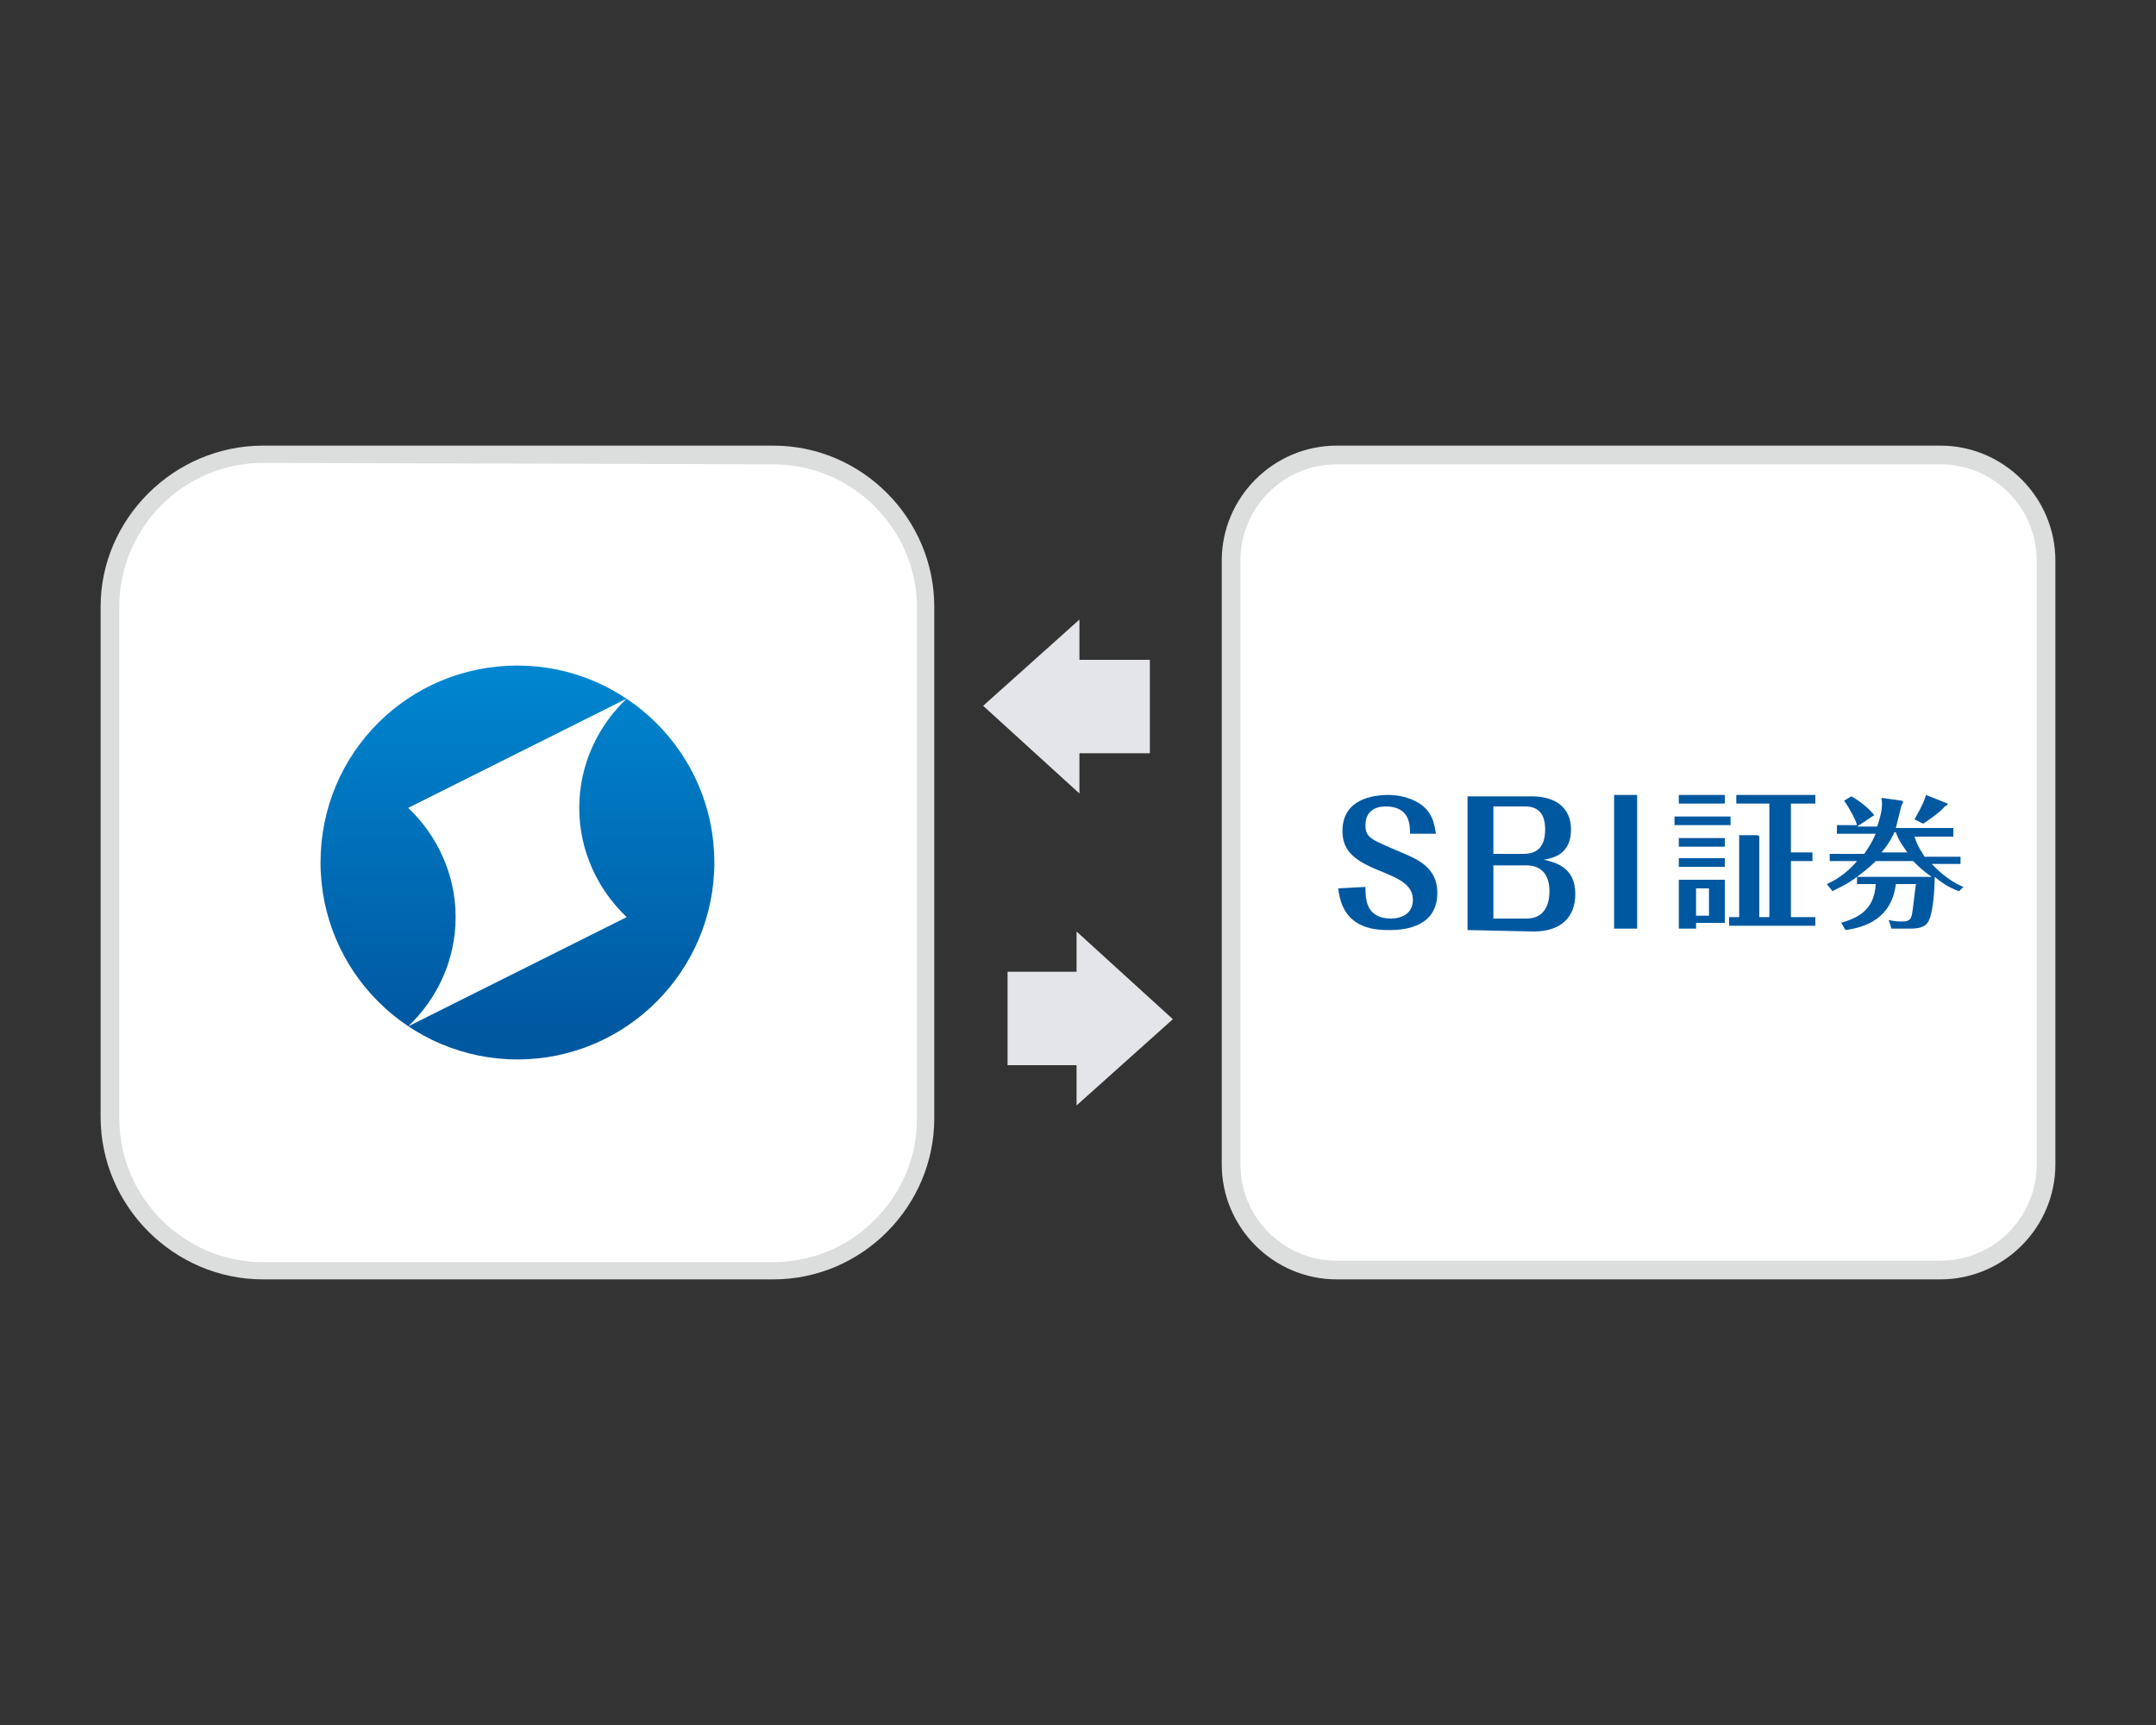 <?xml version="1.0" encoding="utf-8"?>
<!-- Generator: Adobe Illustrator 21.1.0, SVG Export Plug-In . SVG Version: 6.00 Build 0)  -->
<svg version="1.1" id="レイヤー_1" xmlns="http://www.w3.org/2000/svg" xmlns:xlink="http://www.w3.org/1999/xlink" x="0px"
	 y="0px" width="150px" height="120px" viewBox="0 0 150 120" style="enable-background:new 0 0 150 120;" xml:space="preserve">
<rect x="0" y="0" width="150" height="120" fill="#333333" stroke="none"/>
<style type="text/css">
	.st0{fill:#E3E5E8;}
	.st1{fill:#FFFFFF;}
	.st2{fill:#DCDDDD;}
	.st3{fill:#0058A1;}
	.st4{clip-path:url(#SVGID_2_);fill:url(#SVGID_3_);}
	.st5{fill:none;}
</style>
<g id="txt">
</g>
<g id="design">
	<g>
		<g>
			<g>
				<g>
					<rect x="70.1" y="67.6" class="st0" width="6.8" height="6.5"/>
					<polygon class="st0" points="81.6,70.9 74.9,64.8 74.9,76.9 					"/>
				</g>
				<g>
					<rect x="73.2" y="45.9" class="st0" width="6.8" height="6.5"/>
					<polygon class="st0" points="68.4,49.1 75.1,55.2 75.1,43.1 					"/>
				</g>
			</g>
			<g>
				<g>
					<path class="st1" d="M93,88.4c-4.1,0-7.4-3.3-7.4-7.4V39c0-4.1,3.3-7.4,7.4-7.4h42c4.1,0,7.4,3.3,7.4,7.4v42
						c0,4.1-3.3,7.4-7.4,7.4H93z"/>
					<g>
						<path class="st2" d="M135,32.3c3.7,0,6.7,3,6.7,6.7v42c0,3.7-3,6.7-6.7,6.7H93c-3.7,0-6.7-3-6.7-6.7V39c0-3.7,3-6.7,6.7-6.7
							H135 M135,31H93c-4.4,0-8,3.6-8,8v42c0,4.4,3.6,8,8,8h42c4.4,0,8-3.6,8-8V39C143,34.6,139.4,31,135,31L135,31z"/>
					</g>
				</g>
				<g>
					<path class="st3" d="M95,61.7c0,0.8,0,2.2,1.8,2.2c0.3,0,1.5-0.1,1.5-1.3c0-1.1-1.1-1.5-2-1.9c-2.1-0.8-2.9-1.5-2.9-2.9
						c0-2.2,2.1-2.5,3.2-2.5c0.5,0,1.2,0.1,1.8,0.4c1.3,0.6,1.4,1.7,1.5,2.3h-1.8c0-0.6,0-1.9-1.7-1.9c-0.8,0-1.4,0.4-1.4,1.3
						c0,0.9,0.4,1,2.5,1.9c1.2,0.5,2.5,1.1,2.5,2.8c0,2.3-2.1,2.6-3.3,2.6c-0.4,0-1.2,0-1.9-0.3c-1.4-0.6-1.6-1.9-1.7-2.6L95,61.7
						L95,61.7z"/>
					<path class="st3" d="M102.1,64.7v-9.3h4.5c1.5,0,2.7,0.7,2.7,2.3c0,1.7-1.2,2-1.9,2.1c0.8,0.2,2.2,0.5,2.2,2.4
						c0,1.6-1,2.6-2.9,2.6L102.1,64.7L102.1,64.7z M103.9,59.4h2.1c1.2,0,1.5-0.8,1.5-1.7c0-1-0.4-1.6-1.4-1.6h-2.2V59.4z
						 M103.9,60.2v3.7h2.3c1.2,0,1.6-0.9,1.6-1.9c0-1.3-0.7-1.8-1.6-1.8H103.9z"/>
					<path class="st3" d="M112.3,55.3h1.6v9.3h-1.6V55.3z"/>
					<path class="st3" d="M120.4,56.8v0.6h-3.9v-0.6H120.4z M120,55.3v0.6h-3.2v-0.6H120z M120,58.3v0.6h-3.2v-0.6H120z M120,59.7
						v0.6h-3.2v-0.6H120z M120,61.2v3h-2v0.4h-1.2v-3.4C116.8,61.2,120,61.2,120,61.2z M118,61.8v1.9h0.9v-1.9H118z M126.3,63.8v0.6
						h-6v-0.6h0.7v-4.9c0-0.4,0-0.6,0-0.8h1.3l0.1,0.1c0,0.1,0,0.1,0,0.2v5.4h0.7v-7.9h-2.3v-0.6h5.5v0.6h-1.7v3.4h1.5v0.6h-1.5v3.9
						C124.6,63.8,126.3,63.8,126.3,63.8z"/>
					<path class="st3" d="M136.3,62c-0.8-0.3-1.2-0.6-1.7-1c0,0.8-0.1,2.7-0.5,3.2c-0.3,0.4-0.9,0.4-1.3,0.4h-1.2l-0.2-0.6
						c0.4,0.1,0.7,0.1,0.9,0.1c0.3,0,0.6,0,0.7-0.4c0.1-0.4,0.2-1.6,0.3-2.2h-1.4c-0.3,2.4-2.1,3-3.5,3.2l-0.3-0.5
						c0.9-0.3,2.3-0.7,2.4-2.7h-1.3V61c-0.8,0.6-1.4,0.8-1.7,1l-0.4-0.5c0.9-0.4,1.6-1,2.1-1.6h-1.9v-0.5h2.4
						c0.2-0.3,0.5-0.7,0.8-1.4h-2.7v-0.6h1.4c-0.1-0.4-0.6-1.3-0.9-1.7l0.5-0.3c0.4,0.2,1.1,0.7,1.6,1.3l-1.2,0.8h1.4
						c0.3-0.9,0.4-1.4,0.3-2l1.4,0.2c0,0,0.1,0,0.1,0.1c0,0,0,0.1-0.1,0.2c-0.2,0.8-0.3,1.2-0.4,1.6h4v0.6h-2.7
						c0.2,0.7,0.6,1.2,0.7,1.4h2.5v0.5h-2c0.2,0.2,1,1.1,2.2,1.6L136.3,62z M130.5,59.9c-0.2,0.2-0.5,0.5-1.3,1.1h5.2
						c-0.6-0.4-1-0.8-1.3-1.1H130.5z M132.7,59.3c-0.2-0.3-0.6-0.8-0.8-1.4h-0.1c-0.1,0.2-0.3,0.7-0.9,1.4H132.7z M135.5,55.9
						C135.5,55.9,135.5,56,135.5,55.9c0,0.1,0,0.1-0.2,0.2c-0.3,0.4-1.2,1-1.5,1.2l-0.6-0.3c0.2-0.4,0.6-1,0.8-1.7L135.5,55.9z"/>
				</g>
			</g>
			<g>
				<g>
					<path class="st1" d="M18.3,88.4c-5.8,0-10.6-4.8-10.6-10.6V42.2c0-5.8,4.8-10.6,10.6-10.6h35.5c5.8,0,10.6,4.8,10.6,10.6v35.5
						c0,5.8-4.8,10.6-10.6,10.6H18.3V88.4z"/>
					<path class="st2" d="M53.8,32.3c5.5,0,10,4.5,10,10v35.5c0,5.5-4.5,10-10,10H18.3c-5.5,0-10-4.5-10-10V42.2c0-5.5,4.5-10,10-10
						L53.8,32.3 M53.8,31H18.3C12.1,31,7,36.1,7,42.2v35.5C7,83.9,12.1,89,18.3,89h35.5C60,89,65,83.9,65,77.8V42.2
						C65,36.1,60,31,53.8,31L53.8,31z"/>
				</g>
				<g>
					<g>
						<g>
							<defs>
								<path id="SVGID_1_" d="M31.7,63.8c0-3-1.3-5.7-3.3-7.6l15.2-7.6c-2,1.9-3.3,4.6-3.3,7.6s1.3,5.7,3.3,7.6l-15.2,7.6
									C30.4,69.5,31.7,66.8,31.7,63.8 M22.3,60c0,7.6,6.2,13.7,13.7,13.7c7.6,0,13.7-6.2,13.7-13.7c0-7.6-6.2-13.7-13.7-13.7
									C28.4,46.3,22.3,52.4,22.3,60"/>
							</defs>
							<clipPath id="SVGID_2_">
								<use xlink:href="#SVGID_1_"  style="overflow:visible;"/>
							</clipPath>
							
								<linearGradient id="SVGID_3_" gradientUnits="userSpaceOnUse" x1="241.13" y1="4743.384" x2="241.432" y2="4743.384" gradientTransform="matrix(0 90.708 90.708 0 -430226.875 -21826.131)">
								<stop  offset="0" style="stop-color:#008BD5"/>
								<stop  offset="1" style="stop-color:#0058A1"/>
							</linearGradient>
							<rect x="22.3" y="46.3" class="st4" width="27.5" height="27.5"/>
						</g>
					</g>
				</g>
			</g>
		</g>
	</g>
</g>
<g id="box_x5F_150_x5F_120">
	<rect y="0" class="st5" width="150" height="120"/>
</g>
</svg>
